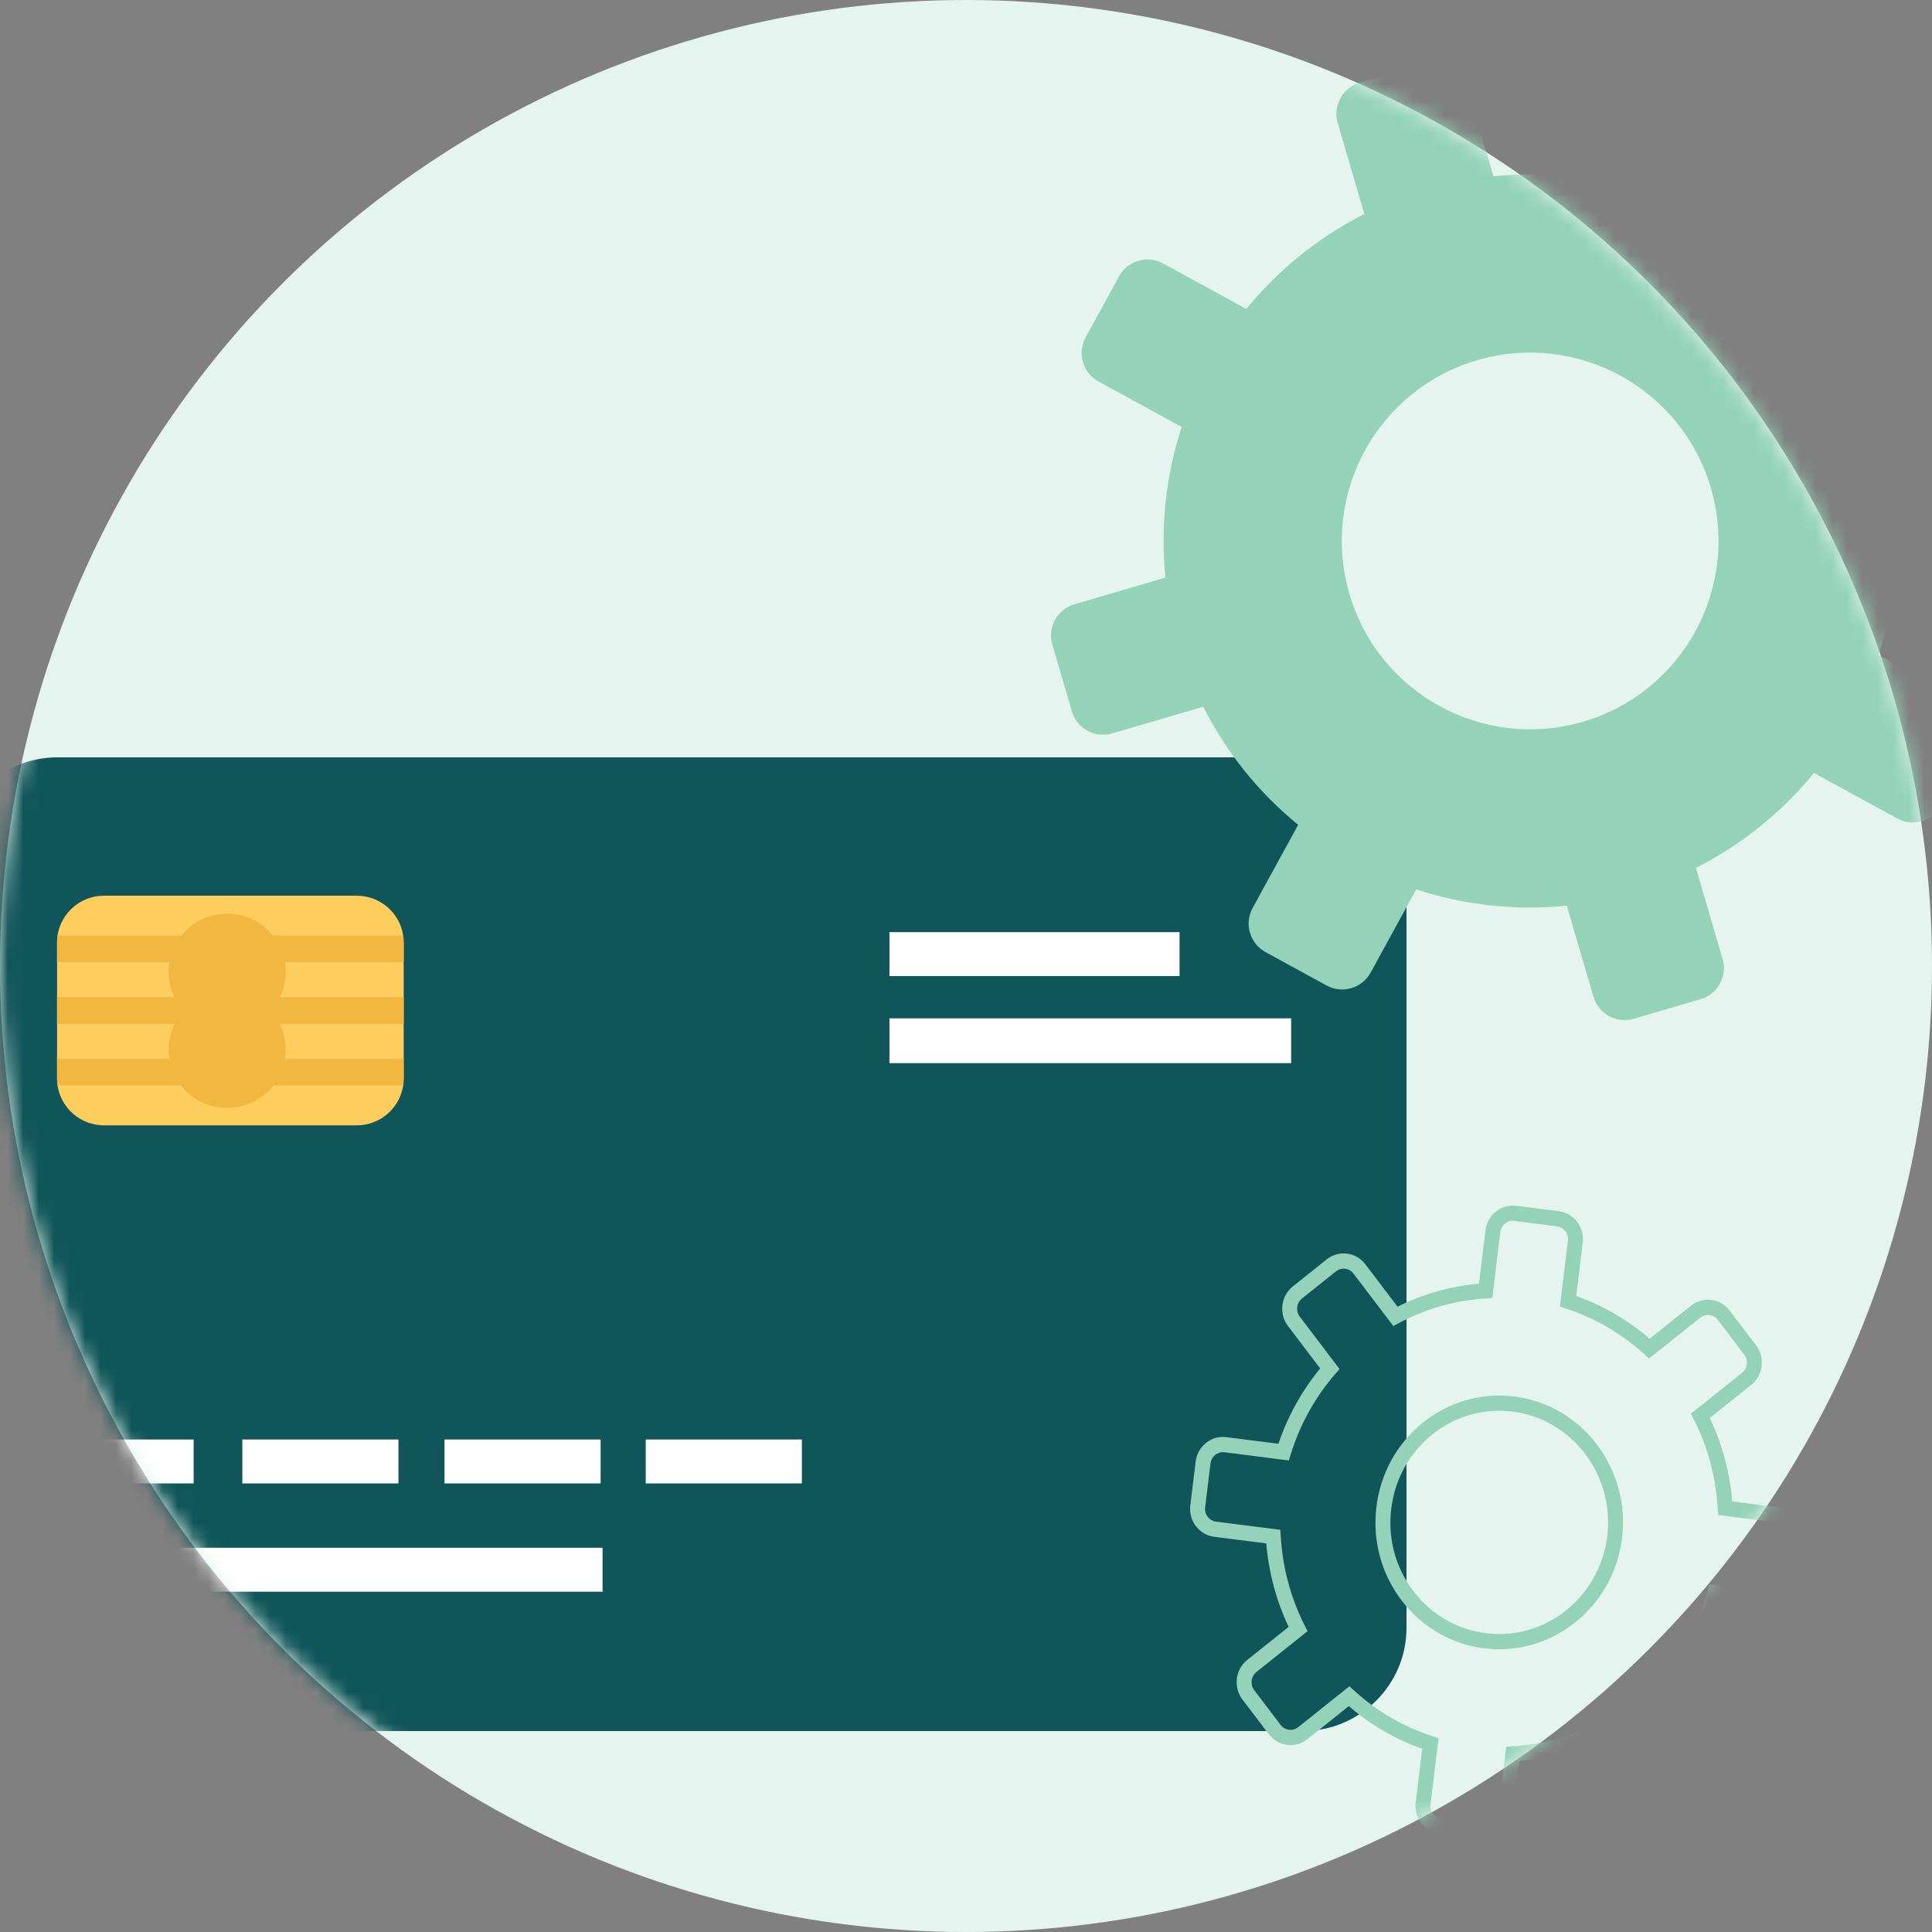<?xml version="1.0" encoding="UTF-8"?>
<svg width="125px" height="125px" viewBox="0 0 125 125" version="1.1" xmlns="http://www.w3.org/2000/svg" xmlns:xlink="http://www.w3.org/1999/xlink">
    <rect x="0" y="0" width="125" height="125" fill="#808080" stroke="none"/>
    <title>illu demarches facilitees</title>
    <defs>
        <circle id="path-1" cx="62.5" cy="62.5" r="62.5"></circle>
    </defs>
    <g id="UI-design---04/03/2022" stroke="none" stroke-width="1" fill="none" fill-rule="evenodd">
        <g id="MB-PART-01.03-LP-succession" transform="translate(-1087, -647)">
            <g id="Arg3" transform="translate(999.5, 647)">
                <g id="illu-demarches-facilitees" transform="translate(87.5, 0)">
                    <mask id="mask-2" fill="white">
                        <use xlink:href="#path-1"></use>
                    </mask>
                    <use id="Oval" fill="#E5F4EE" xlink:href="#path-1"></use>
                    <g id="Card" mask="url(#mask-2)">
                        <g transform="translate(-3, 49)">
                            <path d="M6.724,0 C3.01,0 0,2.991 0,6.682 L0,56.318 C0,60.008 3.01,63 6.724,63 L87.276,63 C90.99,63 94,60.008 94,56.318 L94,6.682 C94,2.991 90.99,0 87.276,0 L6.724,0 Z" id="Fill-1" fill="#10555A"></path>
                            <g id="Group" stroke-width="1" fill="none" transform="translate(6.692, 8.951)">
                                <path d="M22.426,3.023 L22.426,11.836 C22.426,11.986 22.415,12.134 22.394,12.278 C22.178,13.738 20.913,14.859 19.384,14.859 L3.042,14.859 C1.513,14.859 0.248,13.738 0.031,12.278 C0.01,12.134 0,11.986 0,11.836 L0,3.023 C0,2.874 0.01,2.725 0.031,2.58 C0.248,1.121 1.513,0 3.042,0 L19.384,0 C20.913,0 22.178,1.121 22.394,2.58 C22.415,2.725 22.426,2.874 22.426,3.023" id="Fill-4" fill="#FDCE5E"></path>
                                <path d="M14.796,4.931 C14.796,2.851 13.099,1.165 11.007,1.165 C8.915,1.165 7.218,2.851 7.218,4.931 C7.218,5.9 7.59,6.781 8.196,7.449 C7.59,8.117 7.218,8.997 7.218,9.967 C7.218,12.046 8.915,13.732 11.007,13.732 C13.099,13.732 14.796,12.046 14.796,9.967 C14.796,8.997 14.425,8.117 13.819,7.449 C14.425,6.781 14.796,5.9 14.796,4.931" id="Fill-6" fill="#F2B741"></path>
                                <path d="M22.426,3.023 L22.426,4.3 L0,4.3 L0,3.023 C0,2.874 0.01,2.725 0.031,2.58 L22.394,2.58 C22.415,2.725 22.426,2.874 22.426,3.023" id="Fill-8" fill="#F2B741"></path>
                                <polygon id="Fill-10" fill="#F2B741" points="0 8.289 22.426 8.289 22.426 6.57 0 6.57"></polygon>
                                <path d="M22.426,10.559 L22.426,11.835 C22.426,11.986 22.415,12.134 22.394,12.278 L0.031,12.278 C0.01,12.134 0,11.986 0,11.835 L0,10.559 L22.426,10.559 Z" id="Fill-12" fill="#F2B741"></path>
                            </g>
                            <polygon id="Fill-15" fill="#FFFFFF" points="60.547 14.151 79.317 14.151 79.317 11.31 60.547 11.31"></polygon>
                            <polygon id="Fill-16" fill="#FFFFFF" points="5.426 46.976 15.528 46.976 15.528 44.135 5.426 44.135"></polygon>
                            <polygon id="Fill-17" fill="#FFFFFF" points="5.427 53.982 41.986 53.982 41.986 51.141 5.427 51.141"></polygon>
                            <polygon id="Fill-18" fill="#FFFFFF" points="18.679 46.976 28.78 46.976 28.78 44.135 18.679 44.135"></polygon>
                            <polygon id="Fill-19" fill="#FFFFFF" points="31.758 46.976 41.86 46.976 41.86 44.135 31.758 44.135"></polygon>
                            <polygon id="Fill-20" fill="#FFFFFF" points="44.779 46.976 54.88 46.976 54.88 44.135 44.779 44.135"></polygon>
                            <polygon id="Fill-21" fill="#FFFFFF" points="60.547 19.784 86.536 19.784 86.536 16.886 60.547 16.886"></polygon>
                        </g>
                    </g>
                    <path d="M95.577,23.305 C102.035,21.414 108.805,25.118 110.695,31.577 C112.585,38.036 108.882,44.805 102.423,46.695 C95.964,48.586 89.195,44.882 87.305,38.423 C85.414,31.964 89.117,25.196 95.577,23.305 M71.955,47.451 L77.848,45.726 C79.368,48.732 81.477,51.314 83.991,53.365 L81.044,58.749 C80.488,59.766 80.862,61.042 81.879,61.599 L85.831,63.762 C86.848,64.318 88.124,63.944 88.68,62.927 L91.627,57.543 C94.709,58.554 98.022,58.938 101.372,58.597 L103.097,64.49 C103.422,65.603 104.588,66.24 105.701,65.915 L110.026,64.649 C111.138,64.324 111.777,63.158 111.451,62.045 L109.726,56.152 C112.732,54.632 115.313,52.523 117.364,50.009 L122.749,52.955 C123.766,53.512 125.042,53.139 125.599,52.122 L127.762,48.169 C128.318,47.152 127.944,45.876 126.927,45.32 L121.543,42.373 C122.553,39.29 122.938,35.979 122.597,32.628 L128.49,30.903 C129.602,30.577 130.24,29.411 129.915,28.299 L128.649,23.974 C128.323,22.861 127.157,22.224 126.045,22.549 L120.152,24.274 C118.632,21.268 116.523,18.687 114.008,16.636 L116.955,11.25 C117.512,10.233 117.138,8.957 116.121,8.402 L112.169,6.239 C111.151,5.682 109.876,6.055 109.32,7.072 L106.373,12.458 C103.29,11.446 99.979,11.062 96.627,11.403 L94.902,5.51 C94.577,4.397 93.411,3.759 92.298,4.085 L87.974,5.35 C86.861,5.676 86.223,6.842 86.549,7.956 L88.274,13.848 C85.268,15.368 82.687,17.477 80.636,19.991 L75.25,17.045 C74.233,16.488 72.957,16.862 72.401,17.879 L70.239,21.831 C69.682,22.848 70.055,24.124 71.072,24.681 L76.458,27.627 C75.446,30.71 75.062,34.022 75.402,37.372 L69.51,39.097 C68.397,39.423 67.759,40.589 68.085,41.701 L69.35,46.026 C69.676,47.138 70.842,47.776 71.955,47.451" id="Fill-1" fill="#94D3BA" mask="url(#mask-2)"></path>
                    <path d="M96.994,91.278 C95.435,91.278 93.93,91.806 92.678,92.804 C91.193,93.99 90.246,95.698 90.013,97.612 C89.779,99.526 90.286,101.419 91.442,102.94 C92.597,104.46 94.26,105.428 96.126,105.666 C99.979,106.157 103.506,103.34 103.988,99.388 C104.469,95.437 101.726,91.824 97.875,91.334 C97.58,91.297 97.285,91.278 96.994,91.278 L96.994,91.278 Z M96.998,106.708 C96.671,106.708 96.34,106.687 96.007,106.644 C93.884,106.375 91.992,105.273 90.678,103.543 C89.366,101.815 88.789,99.665 89.054,97.49 C89.319,95.315 90.395,93.375 92.083,92.027 C93.773,90.68 95.871,90.085 97.994,90.356 C102.375,90.912 105.494,95.019 104.946,99.51 C104.44,103.659 100.978,106.708 96.998,106.708 L96.998,106.708 Z M87.305,109.104 L87.607,109.377 C89.089,110.726 90.8,111.721 92.693,112.336 L93.076,112.461 L92.556,116.725 C92.528,116.946 92.587,117.166 92.721,117.342 C92.854,117.517 93.046,117.629 93.261,117.656 L96.022,118.008 C96.476,118.064 96.873,117.738 96.93,117.281 L97.451,113.017 L97.851,112.992 C99.832,112.87 101.73,112.333 103.495,111.397 L103.852,111.207 L106.426,114.597 C106.559,114.772 106.751,114.884 106.966,114.911 C107.181,114.94 107.396,114.879 107.566,114.741 L109.762,112.988 C110.117,112.705 110.181,112.178 109.905,111.813 L107.333,108.427 L107.598,108.12 C108.915,106.597 109.89,104.842 110.491,102.901 L110.612,102.51 L114.774,103.039 C114.992,103.064 115.202,103.005 115.373,102.869 C115.545,102.732 115.654,102.534 115.682,102.311 L116.027,99.481 C116.083,99.024 115.766,98.606 115.322,98.549 L111.161,98.02 L111.137,97.611 C111.02,95.581 110.498,93.634 109.586,91.826 L109.402,91.464 L112.711,88.823 C113.065,88.539 113.129,88.013 112.853,87.648 L111.145,85.399 C111.011,85.224 110.82,85.112 110.605,85.085 C110.392,85.059 110.176,85.118 110.005,85.254 L106.695,87.896 L106.393,87.623 C104.91,86.273 103.199,85.278 101.307,84.663 L100.924,84.539 L101.445,80.275 C101.472,80.054 101.412,79.835 101.278,79.658 C101.146,79.483 100.954,79.371 100.739,79.344 L97.977,78.992 C97.756,78.961 97.549,79.025 97.378,79.163 C97.206,79.3 97.097,79.497 97.069,79.719 L96.549,83.984 L96.149,84.008 C94.167,84.131 92.268,84.667 90.506,85.603 L90.148,85.793 L87.573,82.403 C87.44,82.228 87.249,82.116 87.033,82.089 C86.821,82.062 86.605,82.121 86.434,82.259 L84.238,84.012 C83.883,84.295 83.819,84.822 84.094,85.186 L86.667,88.574 L86.403,88.88 C85.084,90.403 84.111,92.159 83.508,94.1 L83.387,94.491 L79.226,93.961 C79.007,93.935 78.798,93.995 78.626,94.131 C78.455,94.268 78.345,94.466 78.318,94.688 L77.973,97.519 C77.946,97.74 78.004,97.96 78.138,98.136 C78.272,98.311 78.463,98.423 78.679,98.45 L78.679,98.45 L82.84,98.979 L82.864,99.389 C82.981,101.421 83.503,103.367 84.414,105.174 L84.597,105.537 L81.291,108.177 C80.935,108.461 80.871,108.987 81.147,109.352 L82.855,111.601 C82.988,111.776 83.18,111.888 83.395,111.915 C83.607,111.942 83.823,111.883 83.995,111.746 L87.305,109.104 Z M96.124,119 C96.051,119 95.977,118.996 95.904,118.986 L93.142,118.636 C92.67,118.576 92.249,118.331 91.957,117.946 C91.665,117.563 91.538,117.086 91.596,116.603 L92.018,113.147 C90.274,112.528 88.68,111.6 87.269,110.384 L84.589,112.523 C84.215,112.823 83.75,112.956 83.276,112.894 C82.805,112.835 82.384,112.59 82.092,112.205 L80.384,109.955 C79.782,109.163 79.922,108.017 80.695,107.4 L83.376,105.259 C82.571,103.556 82.085,101.743 81.928,99.857 L78.559,99.43 C78.087,99.37 77.666,99.125 77.374,98.74 C77.083,98.357 76.955,97.88 77.014,97.397 L77.359,94.566 C77.418,94.084 77.657,93.654 78.032,93.354 C78.407,93.055 78.873,92.92 79.346,92.983 L82.714,93.411 C83.32,91.622 84.226,89.986 85.416,88.537 L83.331,85.79 C82.729,84.998 82.87,83.853 83.643,83.235 L85.839,81.481 C86.215,81.182 86.679,81.052 87.153,81.11 C87.625,81.169 88.046,81.414 88.338,81.799 L90.421,84.543 C92.082,83.717 93.85,83.217 95.689,83.054 L96.111,79.597 C96.169,79.115 96.409,78.685 96.783,78.385 C97.157,78.087 97.625,77.955 98.097,78.014 L100.857,78.365 C101.329,78.425 101.75,78.669 102.043,79.054 C102.334,79.437 102.462,79.915 102.403,80.397 L101.981,83.853 C103.726,84.472 105.319,85.399 106.731,86.616 L109.41,84.477 C109.786,84.178 110.25,84.05 110.724,84.106 C111.196,84.166 111.617,84.411 111.908,84.795 L113.617,87.045 C114.218,87.837 114.078,88.983 113.305,89.6 L110.623,91.74 C111.43,93.444 111.916,95.257 112.072,97.142 L115.44,97.57 C116.414,97.694 117.108,98.606 116.986,99.603 L116.64,102.433 C116.582,102.916 116.343,103.346 115.969,103.646 C115.594,103.945 115.132,104.081 114.655,104.017 L111.286,103.589 C110.68,105.378 109.773,107.014 108.584,108.463 L110.669,111.21 C111.27,112.002 111.131,113.148 110.357,113.765 L108.16,115.519 C107.785,115.818 107.321,115.948 106.847,115.89 C106.376,115.83 105.955,115.586 105.662,115.202 L103.579,112.457 C101.918,113.284 100.149,113.784 98.31,113.947 L97.889,117.403 C97.776,118.324 97.008,119 96.124,119 L96.124,119 Z" id="Fill-5" fill="#94D3BA" mask="url(#mask-2)"></path>
                    <rect id="rond-blanc" fill="#FFFFFF" mask="url(#mask-2)" x="94" y="30" width="10" height="10" rx="5"></rect>
                </g>
            </g>
        </g>
    </g>
</svg>